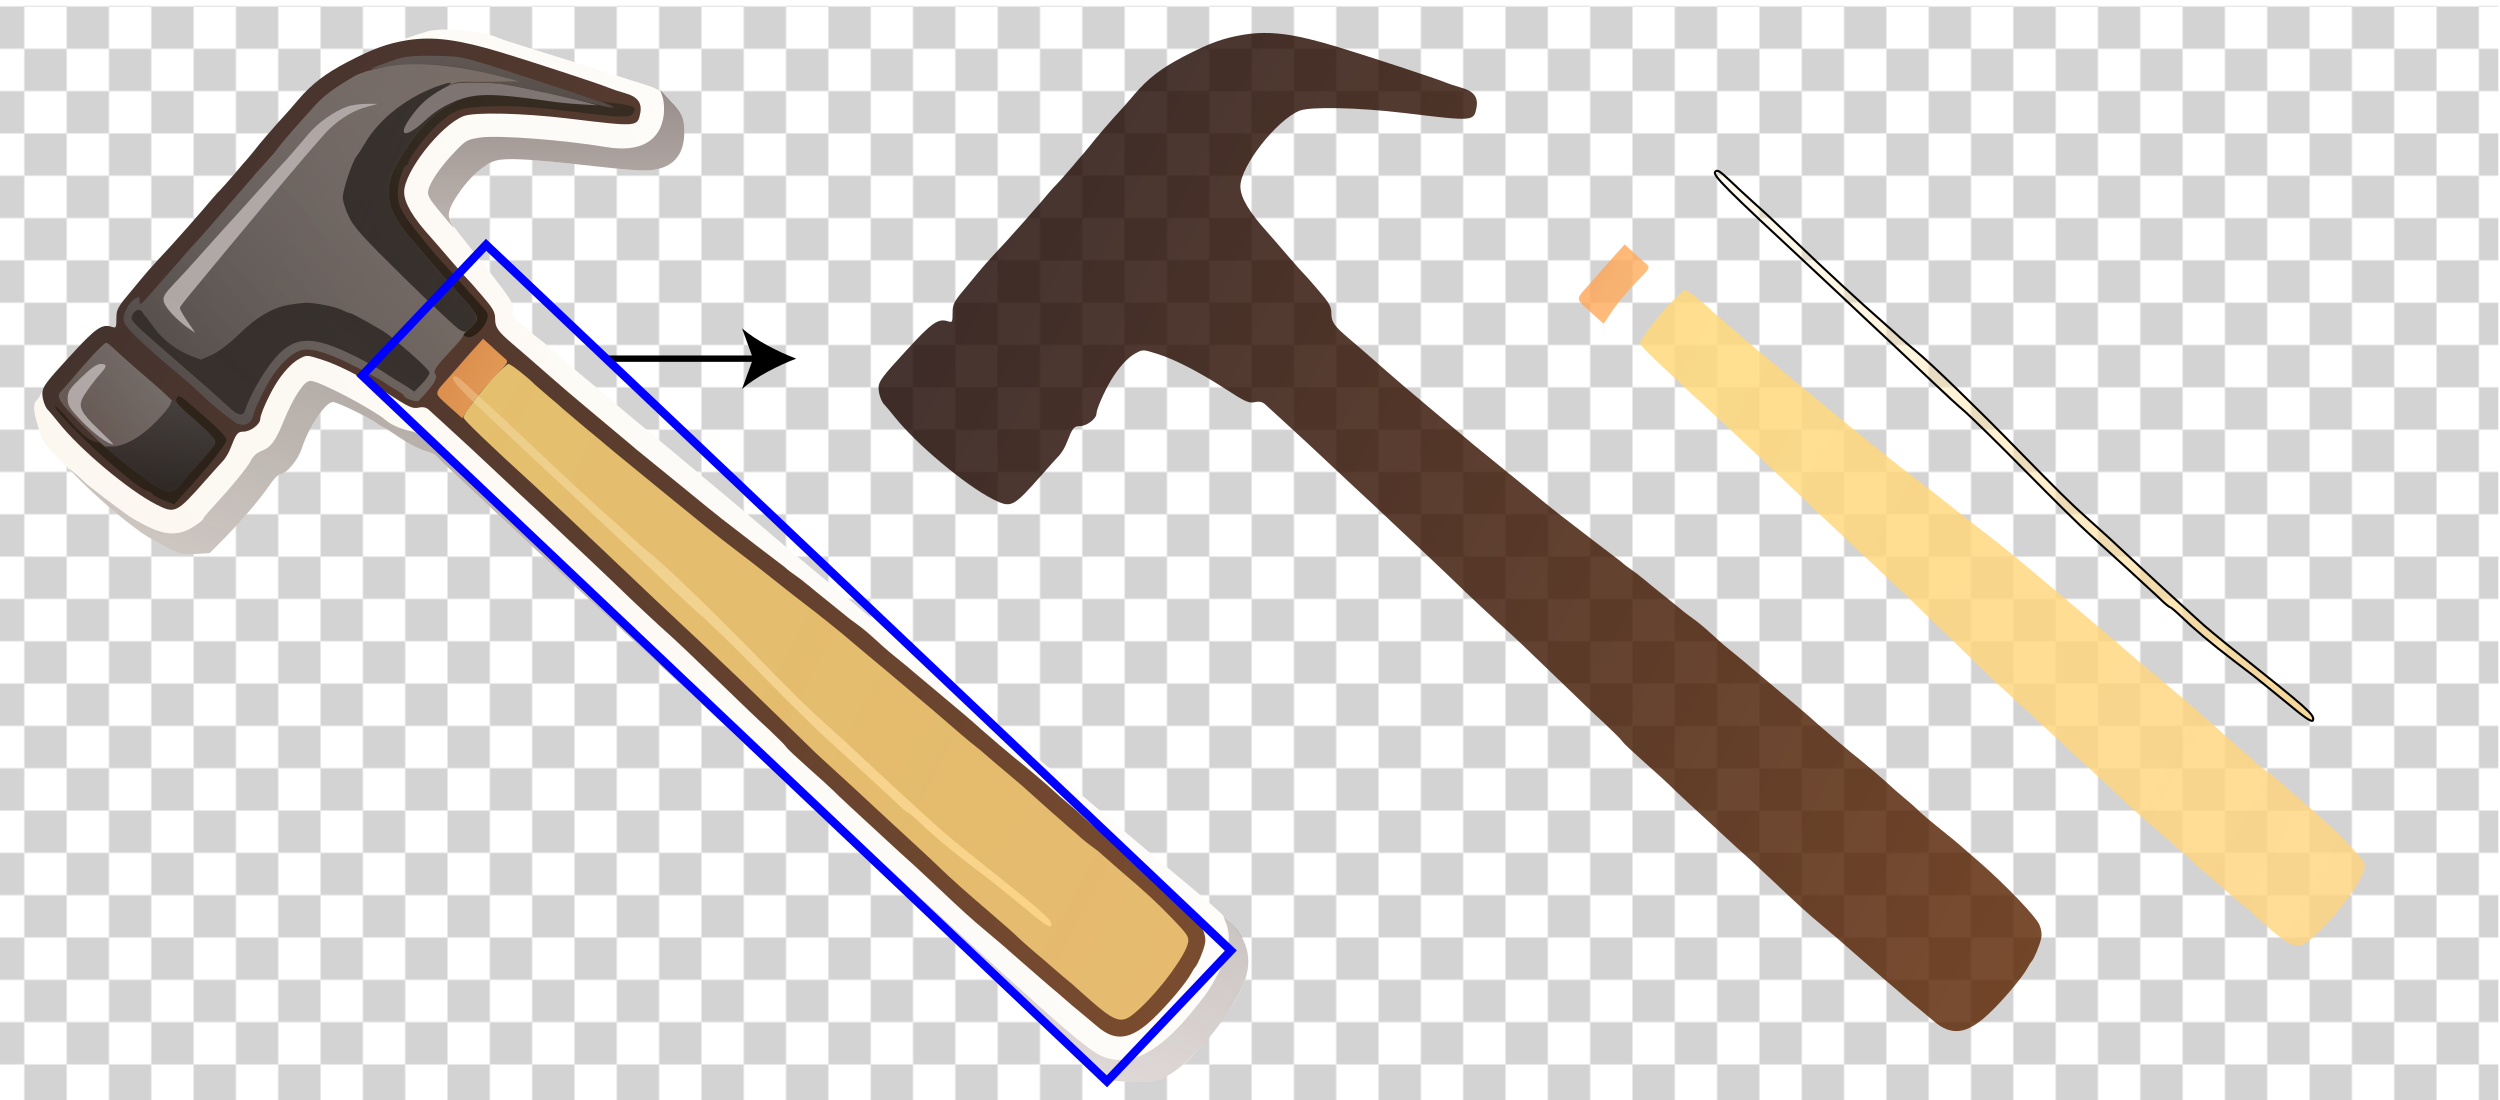 <?xml version="1.0" encoding="utf-8"?>
<!-- Generator: Adobe Illustrator 26.5.0, SVG Export Plug-In . SVG Version: 6.00 Build 0)  -->
<svg version="1.1" id="图层_1" xmlns="http://www.w3.org/2000/svg" xmlns:xlink="http://www.w3.org/1999/xlink" x="0px" y="0px"
	 viewBox="0 0 1181.5 520" style="enable-background:new 0 0 1181.5 520;" xml:space="preserve">
<style type="text/css">
	.st0{fill:none;}
	.st1{fill:#D3D3D3;}
	.st2{clip-path:url(#SVGID_00000149351557337892196510000018403350773935172002_);}
	.st3{fill:url(#SVGID_00000106827396712797399290000014903952769563088556_);}
	.st4{fill:url(#region-1-1_00000078016789741533786420000016706178122651146417_);}
	.st5{fill:url(#region-2-1_00000175305195337133301630000008892946365522009507_);}
	.st6{fill:url(#region-2-2_00000170267418852308252070000012020943102093746872_);}
	.st7{fill:url(#region-2-3_00000117636302424998096430000003194817220432459145_);}
	.st8{fill:url(#region-3-1_00000087389269658044530150000004725018408931424429_);}
	.st9{fill:url(#region-3-2_00000088119003496207113810000012518700985875137471_);}
	.st10{fill:url(#region-3-3_00000140697998138621525100000017796820650621889722_);}
	.st11{fill:url(#region-3-4_00000181076160798086433170000015209924498934684343_);}
	.st12{fill:url(#region-3-5_00000080924120171553154020000004444514509735476896_);}
	.st13{fill:url(#region-3-6_00000010290777746770403280000011402027290799581569_);}
	.st14{fill:url(#region-3-7_00000176755951692917607470000014825527899398130872_);}
	.st15{fill:url(#region-4-1_00000055703728413193832430000014005125839750087302_);}
	.st16{fill:url(#region-4-2_00000132776796252760638950000013750401381466139276_);}
	.st17{fill:url(#region-4-3_00000057121325817528798000000009738193755277884318_);}
	.st18{fill:url(#region-4-4_00000028294507917669615630000012959794041551079848_);}
	.st19{fill:url(#region-4-5_00000078034442093491866450000009400484871375494039_);}
	.st20{fill:url(#region-4-6_00000049942355353111774250000005594735584184145319_);}
	.st21{fill:url(#region-4-7_00000127018496880473812950000004559381949242305447_);}
	.st22{fill:url(#region-2-1-2_00000090295428084790768890000002290148840331505824_);}
	.st23{fill:url(#region-3-4-2_00000145056671693779752840000000594294944573733041_);}
	.st24{fill:url(#region-3-6-2_00000034809980393449855420000009258423293800579508_);}
	.st25{fill:url(#region-4-6-2_00000101820434047827646100000013572245663950498464_);stroke:#000000;stroke-miterlimit:10;}
	.st26{fill:none;stroke:#000000;stroke-width:3;stroke-miterlimit:10;}
	.st27{fill:none;stroke:#0000FF;stroke-width:4;stroke-miterlimit:10;}
</style>
<pattern  y="520" width="40" height="40" patternUnits="userSpaceOnUse" id="SVGID_0000017529885321422988102" viewBox="0 -40 40 40" style="overflow:visible;">
	<g>
		<rect y="-40" class="st0" width="40" height="40"/>
		<g>
			<rect y="-40" class="st0" width="40" height="40"/>
			<g>
				<rect y="-40" class="st0" width="40" height="40"/>
				<g>
					<rect y="-40" class="st0" width="40" height="40"/>
					<g>
						<rect y="-40" class="st0" width="40" height="40"/>
						<g>
							<rect y="-40" class="st0" width="40" height="40"/>
							<g>
								<rect y="-40" class="st0" width="40" height="40"/>
								<g>
									<polygon class="st0" points="0,0 40,0 40,-40 0,-40 									"/>
									<polygon class="st1" points="0,-20 20,-20 20,-40 0,-40 									"/>
									<polygon class="st1" points="20,0 40,0 40,-20 20,-20 									"/>
								</g>
							</g>
						</g>
					</g>
				</g>
			</g>
		</g>
	</g>
</pattern>
<g id="_图层_2">
	<g>
		<g>
			<g>
				<defs>
					<rect id="SVGID_1_" y="2.7" width="1181.5" height="520"/>
				</defs>
				<clipPath id="SVGID_00000088850854246828729570000009853634516024401809_">
					<use xlink:href="#SVGID_1_"  style="overflow:visible;"/>
				</clipPath>
				<g style="clip-path:url(#SVGID_00000088850854246828729570000009853634516024401809_);">
					
						<pattern  id="SVGID_00000114795257620151077640000015676417216150390441_" xlink:href="#SVGID_0000017529885321422988102" patternTransform="matrix(1 0 0 1 31.5 18123.109)">
					</pattern>
					<rect y="2.7" style="fill:url(#SVGID_00000114795257620151077640000015676417216150390441_);" width="1180.7" height="519.7"/>
				</g>
			</g>
		</g>
	</g>
</g>
<g id="_图层_1">
	<g id="layer-1">
		
			<linearGradient id="region-1-1_00000023988079752981438370000008430290247257408949_" gradientUnits="userSpaceOnUse" x1="-1601.291" y1="-2.049" x2="-1600.081" y2="-1.538" gradientTransform="matrix(573.98 0 0 -497.33 919076.5 -607.743)">
			<stop  offset="0" style="stop-color:#FBF6ED"/>
			<stop  offset="1" style="stop-color:#FFFFFF"/>
		</linearGradient>
		<path id="region-1-1" style="fill:url(#region-1-1_00000023988079752981438370000008430290247257408949_);" d="M202.5,14.7
			c-1.1,0.3-6.7,2-12.5,4c-25.2,8.4-38.6,16.2-49,28.4c-3,3.5-6.1,7.1-7,8c-2.7,2.8-11.8,13.3-14.1,16.4c-1.3,1.6-2.6,3.2-2.9,3.5
			s-3,3.4-6,7c-3,3.5-6.2,7.1-7.1,8c-0.9,0.8-4.5,4.9-7.9,9c-3.5,4.1-10.4,11.9-15.4,17.4c-11.2,12.1-9.7,10.4-18.3,20.8
			c-6.8,8-7.3,9-7.3,13.3s-0.2,4.6-2,4c-4.9-1.6-7.8,0.4-20.2,14.1c-6.8,7.4-12.6,14.8-13,16.3c-0.5,1.6-1.5,3.4-2.3,4.1
			c-2,1.7-1.9,4.9,0.7,13.3c2,6.9,2.5,7.4,16.2,21.2c12.2,12.2,21.2,20.1,32.1,28c1.5,1.1,6.3,4,10.8,6.4c7.7,4.1,8.4,4.3,14.9,3.9
			l6.9-0.4l7.3-7.4c8.5-8.7,16.8-18.5,21.4-25.3c1.8-2.6,3.9-4.7,4.7-4.7c2.8,0,8.3-6.5,10.1-12c3.2-10.1,11.2-22,14.7-22
			c2.1,0,16.3,6.9,20.9,10.1c1.4,1.1,2.8,1.9,3.1,1.9s3.8,2.2,7.7,4.9s9.3,5.5,12,6.2s5.1,1.8,5.2,2.4
			c0.4,1.7,315.8,293.9,318.2,294.8c1.2,0.5,6.4,0.9,11.6,1c8.5,0.1,10.1-0.1,15-2.5c6.3-3.1,12.1-8.4,20.7-18.9
			c17.6-21.6,22.1-34.8,15.5-46c-4.1-7.1-8.5-11.4-28.4-28c-10-8.3-19.9-16.6-21.8-18.3c-2-1.7-5.5-4.7-7.9-6.6
			c-2.3-1.9-5.2-4.4-6.5-5.5c-1.2-1.1-4.4-3.8-7-6s-5.8-4.9-7-6s-4.2-3.6-6.6-5.5s-7.6-6.2-11.5-9.5c-5.8-5-30.7-25.8-39.4-33
			c-1.3-1.1-3.4-2.9-4.7-4c-1.2-1.2-4.1-3.6-6.4-5.5s-5.5-4.6-7-6s-4.5-3.9-6.6-5.7c-2.2-1.7-13-10.7-24-20
			c-11.1-9.2-22.1-18.4-24.4-20.3c-2.4-1.9-5.7-4.7-7.4-6.2c-9.4-8.2-35.7-30.3-53.6-45.2c-11.3-9.3-23.7-19.7-27.6-23
			c-3.9-3.4-9-7.7-11.3-9.6c-2.4-1.9-5.3-4.4-6.6-5.5c-8.2-7.3-15.1-13.2-16.9-14.5c-1.2-0.8-2.5-1.9-3.1-2.5
			c-0.5-0.6-2.9-2.6-5.3-4.5c-3.6-2.7-4.2-3.7-3.7-5.7c0.8-3.5-0.7-5.9-19.5-29.3c-10-12.5-11-14-11-16.9c0-3.4,7.3-14.3,13.2-19.6
			c8.5-7.7,12.3-7.9,55.3-3c19.8,2.2,25,2.5,29.4,1.6c9.1-1.8,13.4-7.6,13.5-17.6c0-6.9-1.1-9.3-7.1-15.7c-3.9-4.1-5.6-5-14.6-7.8
			c-5.6-1.7-12-3.8-14.2-4.5c-5.1-1.7-22.5-7.2-38-12c-6.6-2-12.9-4.1-14-4.6C228.4,14.7,210.1,12.9,202.5,14.7L202.5,14.7z"/>
	</g>
	<g id="layer-2">
		
			<linearGradient id="region-2-1_00000117668426999670668280000003557567675820860334_" gradientUnits="userSpaceOnUse" x1="-1601.16" y1="-1.543" x2="-1599.96" y2="-2.073" gradientTransform="matrix(549.64 0 0 -471.67 880036.875 -626.101)">
			<stop  offset="0" style="stop-color:#110000;stop-opacity:0.81"/>
			<stop  offset="1" style="stop-color:#5C2400;stop-opacity:0.81"/>
		</linearGradient>
		<path id="region-2-1" style="fill:url(#region-2-1_00000117668426999670668280000003557567675820860334_);" d="M192.5,19
			c-9.6,1.6-16,3.9-28.5,10.4c-10.3,5.4-16.7,10.3-23,17.7c-3,3.5-6.1,7.1-7,8c-2.7,2.8-11.8,13.3-14.1,16.4
			c-1.3,1.6-2.6,3.2-2.9,3.5s-3,3.4-6,7c-3,3.5-6.2,7.1-7.1,8c-0.9,0.8-4.5,4.9-7.9,9c-3.5,4.1-10.4,11.9-15.4,17.4
			c-11.2,12.1-9.7,10.4-18.3,20.8c-6.8,8-7.3,9-7.3,13.3s-0.2,4.6-2,4c-4.9-1.6-7.7,0.4-20.4,14.3C21.8,180.5,20,183,20,185.8
			c0,3,1.4,6.9,2.9,8.2c0.3,0.3,2.4,2.7,4.6,5.5c10.3,13,33.4,32.3,46.3,38.9c9,4.5,9.5,4.3,23.7-11.8c3.3-3.7,6.9-7.8,8.1-9
			c1.1-1.3,2.6-3.8,3.3-5.7c2.7-7,3.4-7.9,6.1-7.9c3.4,0,8-3.5,8-6c0-2,3.5-10,6.8-15.6c3.4-5.8,8-10.9,11.6-12.8
			c3.5-1.9,3.6-1.9,10.5,0.3c8,2.5,19.2,8.3,30.6,15.6c11.1,7.2,12.4,7.8,15.6,7.1c2-0.4,3.5,0,4.7,1.2c1,0.9,4.1,3.7,6.8,6.2
			c7.4,6.7,18.9,17.4,27.9,25.9c4.5,4.2,11.7,11,16.2,15.1c13.6,12.7,37.4,35.2,43.8,41.5c3.4,3.3,9.7,9.1,13.9,13
			c9.7,8.7,12.7,11.6,30.1,28.4c7.7,7.5,17.4,16.8,21.6,20.6c4.1,3.9,8,7.7,8.5,8.6c0.5,0.8,5.2,5.2,10.4,9.8s10.7,9.6,12.1,11
			c2.2,2.3,9.7,9.2,31.3,29.1c3.3,3,6.6,5.9,7.2,6.5c0.6,0.5,4.7,4.4,9.1,8.5c13,12.3,16.8,15.8,24.6,22.3c4.1,3.4,11,9.3,15.3,13.2
			c4.4,3.8,10.6,9.2,13.8,12c3.3,2.7,6.9,5.9,8.2,7c1.2,1.1,4.1,3.6,6.5,5.5c2.3,1.9,6.2,5.2,8.6,7.2c8.4,7.2,15.7,6.2,26-3.5
			c6.8-6.4,16-17.3,18.3-21.7c0.7-1.4,1.6-2.7,1.9-3c1-0.9,3.8-7.4,4.5-10.7c0.5-1.9,0.2-4.4-0.8-6.7c-1.5-3.7-15.8-18.6-27.9-29.2
			c-3.8-3.2-7.8-6.8-9.1-7.9c-1.2-1.1-4.2-3.6-6.6-5.5c-8-6.4-12.5-10.2-14.1-11.9c-0.9-0.9-3.7-3.4-6.4-5.6
			c-2.6-2.2-5.5-4.7-6.4-5.6c-2-2-14.6-12.7-18.3-15.5c-2.6-2.1-11.9-10-16.3-13.9c-3.3-3.1-12-10.4-23-19.6
			c-5.5-4.6-10.9-9.1-12-10.1c-1.1-0.9-4-3.3-6.5-5.3s-6.5-5.6-9-7.9s-6.1-5.3-8-6.6c-1.9-1.4-4.4-3.2-5.5-4.2c-2.5-2-9-7.3-14-11.3
			c-2-1.7-4.2-3.5-4.9-4c-0.6-0.6-2.7-2.2-4.6-3.5s-3.7-2.7-4-3s-1.8-1.6-3.5-2.8c-5-3.7-15.3-11.7-27.5-21.1
			c-1.4-1.1-9.5-7.6-18-14.6c-8.5-6.9-17-13.8-18.8-15.3c-1.9-1.5-4.8-3.9-6.5-5.4c-1.8-1.5-9.5-7.9-17.2-14.4
			c-7.7-6.4-17.1-14.4-20.9-17.8c-3.8-3.3-8.5-7.5-10.5-9.2s-5.1-4.4-7-6c-6.8-5.8-8.1-7.7-8.1-11.7c0-3.2-0.9-4.9-6.2-11
			c-3.4-4-6.4-7.4-6.8-7.7s-4-4.3-8-9s-8.1-9.4-9.1-10.5c-8.8-9.7-12.9-16.6-12.9-21.8c0-9.5,17.1-31.4,28-35.8
			c5.1-2,27.7-1.5,49.5,1.1c33,4,32.8,4,34.1-2.6c0.9-4.9-1.4-7.8-7.3-9.4c-2.6-0.7-6.1-1.9-7.8-2.6c-4-1.7-37.2-12.6-50.5-16.6
			C216.4,18.6,204.8,17.1,192.5,19L192.5,19z"/>
		
			<linearGradient id="region-2-2_00000053534633239783900060000004048183709837414543_" gradientUnits="userSpaceOnUse" x1="-1590.28" y1="-16.157" x2="-1590.28" y2="-17.157" gradientTransform="matrix(121.12 0 0 -65.05 192877.578 -1011.577)">
			<stop  offset="0" style="stop-color:#827773;stop-opacity:0.85"/>
			<stop  offset="1" style="stop-color:#A29793;stop-opacity:0.73"/>
		</linearGradient>
		<path id="region-2-2" style="fill:url(#region-2-2_00000053534633239783900060000004048183709837414543_);" d="M313.1,45.8
			c0.7,1.9,0.9,5.6,0.6,8.4c-1.5,12.5-11.2,18-27.2,15.3C266,66.1,235.7,63.8,227,65c-6.1,0.9-6.8,1.2-12,6.7
			c-6.6,6.8-11.9,14.5-12.6,18.3c-0.5,2.2,0.4,3.9,4.7,9.1c6.3,7.7,9,10.5,6.5,6.9c-2.5-3.8-2-6.8,2.5-13.7
			c5.3-8.2,12.9-15,18.2-16.4s16-0.8,46.2,2.6c19.8,2.2,25,2.5,29.4,1.6c9.1-1.8,13.4-7.6,13.5-17.6c0-7-1.1-9.3-7.1-15.5l-4.3-4.5
			L313.1,45.8z"/>
		
			<linearGradient id="region-2-3_00000031923454423315359040000016743072545300603798_" gradientUnits="userSpaceOnUse" x1="-1600.989" y1="-3.453" x2="-1600.189" y2="-2.183" gradientTransform="matrix(556.94 0 0 -331.32 891763.438 -604.487)">
			<stop  offset="0" style="stop-color:#CAB4C1;stop-opacity:0.14"/>
			<stop  offset="1" style="stop-color:#423E2B;stop-opacity:0.75"/>
		</linearGradient>
		<path id="region-2-3" style="fill:url(#region-2-3_00000031923454423315359040000016743072545300603798_);" d="M141.1,185.1
			c-1.9,2.7-4.9,8.6-6.7,13.1c-4,10-6.4,13.3-10.8,14.9c-2.1,0.8-3.9,2.4-4.9,4.3c-1.5,3.2-9.1,12.5-17.9,22
			c-2.6,2.8-4.8,5.4-4.8,5.9c0,0.4-2.1,2.1-4.7,3.7c-6.4,4.1-12.7,4.1-21.2,0c-3.5-1.7-7.7-4.1-9.4-5.3
			c-6.3-4.4-20.2-15.1-21.2-16.3c-0.5-0.6-3-2.8-5.5-4.9s-0.2,0.5,5,5.6c8.3,8.2,18.3,16.7,27.5,23.4c1.5,1.1,6.3,4,10.8,6.4
			c7.7,4.1,8.4,4.3,14.9,3.9l6.9-0.4l7.3-7.4c8.5-8.7,16.8-18.5,21.4-25.3c1.8-2.6,3.9-4.7,4.7-4.7c2.8,0,8.3-6.5,10.1-12
			c3.2-10.1,11.2-22,14.7-22c2.1,0,16.3,6.9,20.9,10.1c1.4,1.1,2.8,1.9,3.1,1.9s3.8,2.2,7.7,4.9s9.3,5.5,12,6.2s5.1,1.8,5.2,2.4
			c0.4,1.7,315.8,293.9,318.2,294.8c1.2,0.5,6.4,0.9,11.6,1c8.5,0.1,10.1-0.1,15-2.5c10.9-5.4,28.5-26,36-42.1
			c5.3-11.5,3.4-22.1-5.6-30.8l-3.3-3.1l1.6,4.3c2.1,6.3,1,13.2-3.8,22.5c-4.2,8.1-5.3,9.7-13.5,19.7
			c-15.2,18.2-28.1,24.8-40.5,20.3c-8.3-2.9-25.4-18.2-143.9-128c-56.9-52.7-106.9-99.1-111-103.1c-4.1-3.9-13.8-12.9-21.5-20
			S230.4,234.4,229,233c-4.5-4.5-26.7-25-29.2-26.9c-1.2-1-4.1-2.1-6.3-2.5c-3.9-0.8-8.7-2.9-10.9-4.8c-6.1-5.3-31.8-18.8-35.8-18.8
			C145.2,180,143.5,181.5,141.1,185.1L141.1,185.1z"/>
	</g>
	<g id="layer-3">
		
			<linearGradient id="region-3-1_00000128475284979035213750000002182469536614903211_" gradientUnits="userSpaceOnUse" x1="-1589.69" y1="-44.389" x2="-1588.949" y2="-46.69" gradientTransform="matrix(114.18 0 0 -24.54 181716.531 -1065.459)">
			<stop  offset="0" style="stop-color:#6C6A68;stop-opacity:0.65"/>
			<stop  offset="1" style="stop-color:#3D3B39;stop-opacity:0.84"/>
		</linearGradient>
		<path id="region-3-1" style="fill:url(#region-3-1_00000128475284979035213750000002182469536614903211_);" d="M189.5,27.4
			c-6.2,1.7-16.9,5.8-13.5,5.2c22-3.9,37.4-2.9,62.5,4.2l7,2l-14-0.3l-14-0.4l11,0.8c6.1,0.4,13.3,1.3,16,2c2.8,0.6,10,2.2,16,3.5
			c6.1,1.3,14.8,3.3,19.5,4.5c17.3,4.4,10.6,1.3-16.5-7.6c-47-15.4-43.6-14.5-57-14.9C198.5,26.2,192.8,26.5,189.5,27.4z"/>
		
			<linearGradient id="region-3-2_00000103237668025175682450000004206538791456196798_" gradientUnits="userSpaceOnUse" x1="-1595.418" y1="-6.561" x2="-1594.348" y2="-5.631" gradientTransform="matrix(187.12 0 0 -170.42 298597.719 -911.691)">
			<stop  offset="0" style="stop-color:#4A4543;stop-opacity:0.87"/>
			<stop  offset="1" style="stop-color:#B7B9B7;stop-opacity:0.41"/>
		</linearGradient>
		<path id="region-3-2" style="fill:url(#region-3-2_00000103237668025175682450000004206538791456196798_);" d="M181,31.8
			c-5.3,1-11.3,2.8-13.5,4.2c-9.6,5.6-14.3,9.1-18.5,13.7c-8,8.7-16.3,18.3-17.9,20.6c-0.9,1.3-2.5,3.2-3.6,4.3s-9,10.1-17.5,20
			c-8.5,9.8-16.3,18.8-17.5,20c-1.1,1.1-3.5,3.8-5.4,6c-3,3.5-7.8,9-17.8,20.3c-3,3.3-3.2,3.4-3.3,1.3c0-1.9-0.3-2.1-1.9-1.2
			c-3.2,1.7-6.4,7.7-5.6,10.7c0.8,3.2,8,10.2,25,24.4c5.1,4.3,10.2,8.8,12.9,11.5c4.3,4.2,14.2,12.1,15.9,12.7
			c3.5,1.3,6.5-0.3,7.3-3.6c0.8-4,6.8-16,10.3-20.7c4.2-5.7,9.4-10,13-10.6c5-1,13.8,1.9,26.9,8.8c6.4,3.3,11.9,6.4,12.2,6.8
			c0.3,0.3,2.4,1.7,4.8,3c2.3,1.3,4.2,2.7,4.2,3.1c0,1.2,6.1,3.2,6.9,2.3c7.2-7.6,9-10.6,7.9-12.4c-1.2-1.9-0.4-3.1,10.3-14.6
			c1.6-1.7,2.9-3.5,2.9-3.9s1.1-1.6,2.5-2.7s3-2.8,3.6-3.9c1.1-2.2-0.4-4.6-7.2-11.9c-3.7-3.9-20.5-23.3-25.9-29.9
			c-9.3-11.4-10.8-20.8-5-31.6c7.5-13.9,16.3-24,24.8-28.4c2-1.1,3.3-2,2.9-2.1c-2.1-0.1-9.1,4.5-14.5,9.5c-8.7,8-12.4,7-6.3-1.9
			c3.9-5.7,9.9-10.9,16.3-14.3c5.1-2.7,5.8-2.8,20.3-2.7h15l-7-1.9C215.2,30.4,196.9,28.8,181,31.8L181,31.8z"/>
		
			<linearGradient id="region-3-3_00000046307913919804275400000007784508966665611681_" gradientUnits="userSpaceOnUse" x1="-1589.722" y1="-8.273" x2="-1589.722" y2="-9.273" gradientTransform="matrix(116.27 0 0 -120.38 185078.688 -954.114)">
			<stop  offset="0" style="stop-color:#001207;stop-opacity:0.33"/>
			<stop  offset="1" style="stop-color:#060700;stop-opacity:0.51"/>
		</linearGradient>
		<path id="region-3-3" style="fill:url(#region-3-3_00000046307913919804275400000007784508966665611681_);" d="M209,42.1
			c-6.3,3.5-11,7.6-15.1,13.6c-6.1,8.8-2.4,9.8,6.3,1.8c5.4-5,12.4-9.6,14.5-9.5c0.4,0.1-0.9,1-2.9,2.1
			c-8.5,4.4-17.3,14.5-24.8,28.4c-5.8,10.8-4.3,20.2,5,31.6c5.4,6.6,22.2,26,25.9,29.9c6.8,7.3,8.3,9.7,7.2,11.9
			c-0.6,1.1-2.2,2.8-3.6,3.9c-3,2.4-3.1,2.8-0.4,3.5c2.5,0.7,7.3-3.5,8.9-7.8c1.1-2.8,0.7-3.8-3-7.6c-0.8-0.9-4.2-4.7-7.5-8.4
			c-3.3-3.8-7.3-8.3-9-10c-1.6-1.8-3.9-4.3-5-5.6c-16-19.2-17.5-21.7-17.5-29.1c0-4.5,2.7-12.8,4.1-12.8c0.5,0,0.9-0.5,0.9-1.1
			c0-2.1,8.8-13.6,13.9-18.1c8-7.2,10.7-8.1,25.6-8.6c12.2-0.3,19.3,0.2,51,4.1c12.1,1.5,15.9,1,16.3-2c0.3-2.2-0.5-2.4-11.8-3.9
			l-3.5-0.4l3.5,1.4c5.2,2.1,1.2,1.9-8.2-0.5c-9.5-2.5-32.6-7.5-40.8-8.9c-3-0.6-9.8-1-15-1C215.3,39,214,39.3,209,42.1L209,42.1z"
			/>
		
			<linearGradient id="region-3-4_00000000223975817065734330000017209165003872863366_" gradientUnits="userSpaceOnUse" x1="-1555.4" y1="-28.847" x2="-1554.2" y2="-29.667" gradientTransform="matrix(32.96 0 0 -37.5 51469.414 -918.4)">
			<stop  offset="0" style="stop-color:#FF9D4D;stop-opacity:0.79"/>
			<stop  offset="1" style="stop-color:#FFB566;stop-opacity:0.83"/>
		</linearGradient>
		<path id="region-3-4" style="fill:url(#region-3-4_00000000223975817065734330000017209165003872863366_);" d="M221.9,167.2
			c-3.5,4-8,9.1-9.9,11.3c-7.1,8-7.1,6.9,0,13.4l6.4,5.7l4-6c2.3-3.4,7.2-9.4,11.1-13.3c6.8-7,7-7.3,5.1-8.9
			c-1.1-0.9-3.8-3.4-6.1-5.5l-4.2-3.8L221.9,167.2L221.9,167.2z"/>
		
			<linearGradient id="region-3-5_00000099647943100262922170000003468008876251156627_" gradientUnits="userSpaceOnUse" x1="-1582.269" y1="-15.81" x2="-1581.119" y2="-14.98" gradientTransform="matrix(73.68 0 0 -70.36 116604.594 -885.761)">
			<stop  offset="0" style="stop-color:#6C5B57;stop-opacity:0.68"/>
			<stop  offset="1" style="stop-color:#888986;stop-opacity:0.86"/>
		</linearGradient>
		<path id="region-3-5" style="fill:url(#region-3-5_00000099647943100262922170000003468008876251156627_);" d="M43.9,167.8
			c-3,3.3-7.2,8-9.4,10.7c-2.2,2.6-4.7,5.5-5.6,6.4c-2.6,2.5-0.9,5.3,9.4,15.5c10.1,10.1,17.2,16.3,25.7,22.5c3,2.2,6,4.5,6.6,5
			s3,1.9,5.3,3c4.8,2.5,6.4,2,10.4-3.1c1.4-1.8,5.3-6.2,8.6-9.8c8-8.6,8.2-9.4,3.4-13.9c-9.7-8.9-16.7-15.1-17.1-15.1
			c-0.3,0-1.4-1-2.6-2.3c-1.2-1.2-4.9-4.5-8.1-7.2c-6.2-5.2-16-14-18.3-16.2c-0.7-0.7-1.7-1.3-2.1-1.3S46.9,164.6,43.9,167.8
			L43.9,167.8z"/>
		
			<linearGradient id="region-3-6_00000119803651823212769000000004717346162965277579_" gradientUnits="userSpaceOnUse" x1="-1599.42" y1="-2.807" x2="-1598.2" y2="-3.407" gradientTransform="matrix(342.62 0 0 -309.91 548174.5 -633.259)">
			<stop  offset="0" style="stop-color:#FFD97A;stop-opacity:0.84"/>
			<stop  offset="1" style="stop-color:#FFD47E;stop-opacity:0.81"/>
		</linearGradient>
		<path id="region-3-6" style="fill:url(#region-3-6_00000119803651823212769000000004717346162965277579_);" d="M232.9,178.8
			c-6.1,6.6-13.9,16.9-13.9,18.5c0,1,12.5,13,32.9,31.6c4.4,4,27.1,25.3,32.6,30.6c12.1,11.6,37,35.1,50,47.2
			c7.7,7.2,21.5,20.4,30.7,29.4s18.7,18.2,21,20.4c7.1,6.4,26.7,24.5,33.2,30.6c3.4,3.1,9.2,8.5,13,12c3.9,3.5,8.6,8,10.6,9.9
			c5.8,5.7,13.8,12.8,25.5,22.8c6.1,5.2,11.7,10.2,12.5,11.1c0.9,0.9,4.5,4.1,8,7.1c3.6,3,7,5.9,7.6,6.5c0.6,0.5,3.3,2.8,5.8,5
			c2.6,2.1,5.8,4.8,7,6c19.1,17.1,20.2,17.5,29.5,8.9c10-9.3,21.5-25.1,22.6-31c0.5-2.6-0.4-3.9-7.2-11
			c-7.6-7.9-12.9-12.8-24.8-22.9c-3.2-2.8-6.9-6-8.1-7.1c-1.2-1.2-3.7-3.2-5.6-4.5c-1.8-1.3-4-3.1-4.9-3.9c-0.8-0.8-3.3-3-5.5-4.8
			c-4-3.4-14.4-12.7-19.4-17.2c-1.5-1.4-4-3.6-5.6-4.9c-7-5.9-14.9-12.6-15.4-13.1c-0.3-0.3-1.8-1.6-3.5-2.9
			c-2.8-2.1-10.7-8.9-16.1-13.6c-1.2-1.1-4.4-3.8-7-6s-8-6.7-11.8-10c-3.9-3.3-11.1-9.4-16.1-13.5c-4.9-4.1-9.2-7.7-9.5-8
			c-0.7-0.8-17-13.9-20.6-16.5c-1.5-1.1-7.5-5.8-13.4-10.5s-14.8-11.7-19.9-15.5c-11.3-8.7-10.8-8.3-33.1-26.5
			c-23.6-19.3-26-21.3-27.4-22.5c-0.6-0.6-5.1-4.3-10.1-8.4c-4.9-4.1-9.7-8.2-10.6-9c-0.9-0.9-3.8-3.4-6.5-5.6
			c-2.6-2.2-5.7-4.9-6.9-6c-3.5-3.6-11.2-9.5-12.2-9.5C239.7,172,236.4,175.1,232.9,178.8L232.9,178.8z"/>
		
			<linearGradient id="region-3-7_00000052826045223861523440000003567435170529112969_" gradientUnits="userSpaceOnUse" x1="-1584.099" y1="-20.716" x2="-1583.099" y2="-21.706" gradientTransform="matrix(81 0 0 -51.16 128346 -877.078)">
			<stop  offset="0" style="stop-color:#1B180A;stop-opacity:0.57"/>
			<stop  offset="1" style="stop-color:#1E1910;stop-opacity:0.69"/>
		</linearGradient>
		<path id="region-3-7" style="fill:url(#region-3-7_00000052826045223861523440000003567435170529112969_);" d="M83.3,188.5
			c-0.4,1.3,1,3.1,5.3,6.9c12,10.5,13.6,12.3,13,14.2c-0.3,1.1-3.3,4.8-6.7,8.4c-3.3,3.6-7.2,8-8.6,9.8c-4,5.1-5.6,5.6-10.4,3.1
			c-2.3-1.1-4.7-2.5-5.3-3s-4.1-3.2-7.8-5.9c-3.7-2.8-8.7-6.8-11-9c-2.4-2.2-4.9-4-5.6-4c-3,0-7.4-3.4-13.6-10.5
			c-3.6-4.2-6.6-7.1-6.6-6.6c0,4.3,39.2,40.1,43.8,40.1c0.5,0,1.5,0.7,2.2,1.4c0.6,0.8,3.2,2.3,5.7,3.2l4.6,1.8l4.9-5.5
			c10.6-11.5,19.8-23.1,19.8-24.8c0-1.8-3.8-5.6-15.3-15.6C84.8,186.6,84.2,186.3,83.3,188.5L83.3,188.5z"/>
	</g>
	<g id="layer-4">
		
			<linearGradient id="region-4-1_00000140726973243264355550000016428613020643676059_" gradientUnits="userSpaceOnUse" x1="-1578.626" y1="-8.436" x2="-1577.526" y2="-9.416" gradientTransform="matrix(63.32 0 0 -117.64 100123.625 -960.931)">
			<stop  offset="0" style="stop-color:#221C19;stop-opacity:0.74"/>
			<stop  offset="1" style="stop-color:#292421;stop-opacity:0.81"/>
		</linearGradient>
		<path id="region-4-1" style="fill:url(#region-4-1_00000140726973243264355550000016428613020643676059_);" d="M209,40
			c-15.4,4.9-29.6,15.7-36.7,28c-1.5,2.5-3.2,5.2-3.9,6c-1.9,2.4-6.4,15.8-6.4,19.3c0,1.8,1.3,5.9,2.9,9.2c2.4,5,6.7,9.7,26.3,29
			c12.9,12.6,24.6,23.6,26.1,24.4c2.4,1.3,2.9,1.2,4.8-0.5c5-4.5,4.6-6.1-4.2-15.4c-3.7-3.9-20.5-23.3-25.9-29.9
			c-9.3-11.4-10.8-20.8-5-31.6c7.5-13.9,16.3-24,24.8-28.4c2-1.1,3.3-2,2.9-2.1c-2.1-0.1-9.1,4.5-14.5,9.5c-8.7,8-12.4,7-6.3-1.8
			c4.1-6,8.8-10.1,15.1-13.6C214.3,39.2,214.3,38.3,209,40L209,40z"/>
		
			<linearGradient id="region-4-2_00000103245080743109498570000012051704350220238751_" gradientUnits="userSpaceOnUse" x1="-1586.016" y1="-45.598" x2="-1586.016" y2="-46.598" gradientTransform="matrix(91.68 0 0 -23.95 145642.641 -1053.909)">
			<stop  offset="0" style="stop-color:#968D8D;stop-opacity:0.75"/>
			<stop  offset="1" style="stop-color:#998F90;stop-opacity:0.75"/>
		</linearGradient>
		<path id="region-4-2" style="fill:url(#region-4-2_00000103245080743109498570000012051704350220238751_);" d="M209,42.1
			c-6.3,3.5-11,7.6-15.1,13.6c-6.3,9-2.4,9.8,6.8,1.4c4.5-4.2,8.7-6.9,13.8-9c9.9-4.2,17.7-4.2,45-0.3c3.9,0.6,10.6,1.3,15,1.5
			l8,0.5l-5.5-1.5c-6.5-1.8-30.1-7-38-8.3c-3-0.6-9.8-1-15-1C215.3,39,214,39.3,209,42.1z"/>
		
			<linearGradient id="region-4-3_00000003793430170516074720000016553067602791374008_" gradientUnits="userSpaceOnUse" x1="-1587.629" y1="-9.316" x2="-1587.629" y2="-10.316" gradientTransform="matrix(101.24 0 0 -108.2 160859.406 -958.701)">
			<stop  offset="0" style="stop-color:#BEB6B5;stop-opacity:0.8"/>
			<stop  offset="1" style="stop-color:#C7BEBD;stop-opacity:0.79"/>
		</linearGradient>
		<path id="region-4-3" style="fill:url(#region-4-3_00000003793430170516074720000016553067602791374008_);" d="M164,50.4
			c-6.4,2.4-13.7,7.6-18.1,12.8c-5.5,6.6-11.2,13.1-12,13.8c-0.3,0.3-2.9,3.2-5.9,6.5c-7.1,8-19.9,22.2-23,25.5
			c-1.4,1.5-5.6,6.2-9.5,10.6c-3.8,4.3-9.6,10.7-12.9,14.1c-5,5.3-5.7,6.6-5.2,8.9c0.8,2.9,6.1,8.6,11.5,12.4l3.4,2.3l-3.7-5.4
			c-2-2.9-3.6-5.8-3.6-6.2c0-1,0.2-1.2,39.7-48.7c14.9-17.9,28.8-34.1,31-36.1c5.7-5.3,11.6-8.8,17.6-10.4l5.2-1.4H173
			C170,49.1,165.9,49.7,164,50.4z"/>
		
			<linearGradient id="region-4-4_00000104690495092106883660000004850367920656770972_" gradientUnits="userSpaceOnUse" x1="-1592.767" y1="-20.815" x2="-1591.717" y2="-20.295" gradientTransform="matrix(140.78 0 0 -52.79 224270.828 -916.428)">
			<stop  offset="0" style="stop-color:#302925;stop-opacity:0.78"/>
			<stop  offset="1" style="stop-color:#292320;stop-opacity:0.8"/>
		</linearGradient>
		<path id="region-4-4" style="fill:url(#region-4-4_00000104690495092106883660000004850367920656770972_);" d="M136.3,144.1
			c-7.5,1.3-15.2,5.8-23.5,14c-4.4,4.3-9.4,8.1-12.5,9.5L95,170l-5.2-2c-6.1-2.3-13.5-8-16.9-13c-1.3-1.9-3-4.1-3.6-4.8
			c-0.7-0.7-1.6-2-2.1-2.8c-1.1-1.9-3.9-0.8-4.8,1.9c-0.7,2.4-0.5,2.6,22.1,22.2c12.6,10.9,18,15.7,25.1,22.2c3,2.7,5.2,2.9,6.1,0.5
			c3-9,10.7-21.6,16.4-27.2c8.9-8.6,17.4-8,38,2.5c3.7,1.9,8.3,4.5,10.2,5.7c1.9,1.3,4.8,3.1,6.3,4.1c1.6,0.9,4.3,2.6,6.1,3.7
			l3.1,2.1l3.6-3.7c2-2,3.6-4.4,3.6-5.3c0-1.3-9.9-10.3-19.6-18c-2.3-1.9-16.9-10.1-17.9-10.1c-0.5,0-2.3-0.7-3.9-1.5
			c-3-1.6-13.4-3.6-17.6-3.4C142.6,143.2,139.2,143.6,136.3,144.1L136.3,144.1z"/>
		
			<linearGradient id="region-4-5_00000111181623748865382040000008857868117037206457_" gradientUnits="userSpaceOnUse" x1="-1529.246" y1="-28.24" x2="-1528.646" y2="-29.3" gradientTransform="matrix(21.52 0 0 -38 32945.75 -906)">
			<stop  offset="0" style="stop-color:#C1B9B7;stop-opacity:0.8"/>
			<stop  offset="1" style="stop-color:#C2BCBC;stop-opacity:0.8"/>
		</linearGradient>
		<path id="region-4-5" style="fill:url(#region-4-5_00000111181623748865382040000008857868117037206457_);" d="M38.5,178.3
			c-5.8,5.6-6.5,6.7-6.5,10.1s0.8,4.6,6.8,10.8C44.4,205,51.1,210,53.5,210c0.3,0-2.9-3.2-7-7.1c-8-7.6-9.5-10.5-7.6-14.5
			c1.1-2.4,5.5-8.5,9.4-12.8c2.3-2.7,2.2-3.6-0.8-3.6C45.9,172,42.9,174,38.5,178.3z"/>
		
			<linearGradient id="region-4-6_00000018944904401989969690000013794369684668043155_" gradientUnits="userSpaceOnUse" x1="-1597.869" y1="-3.249" x2="-1597.769" y2="-4.329" gradientTransform="matrix(282.79 0 0 -259.98 452202.906 -675.949)">
			<stop  offset="0" style="stop-color:#FFEFC7;stop-opacity:0.28"/>
			<stop  offset="1" style="stop-color:#FFD88C;stop-opacity:0.83"/>
		</linearGradient>
		<path id="region-4-6" style="fill:url(#region-4-6_00000018944904401989969690000013794369684668043155_);" d="M214.2,178.3
			c-1.3,1.6,4.6,7.5,45.7,45.7c7.4,6.9,15.1,14.1,17.1,16s10.1,9.6,18.1,17c7.9,7.4,18.2,17.2,22.9,21.6c4.7,4.5,11,10.3,14,12.8
			c3,2.6,16.1,15.4,29,28.5s26.2,26.2,29.6,29.2c9,8.1,27.2,24.8,32.9,30.1c2.7,2.7,5.2,4.8,5.6,4.8c0.3,0,2.4,1.7,4.5,3.7
			c7.4,7.1,14.9,13.4,25.9,21.8c3.3,2.5,7.3,5.6,8.9,6.8s8.4,6.8,15.3,12.4c9.3,7.8,12.5,9.9,13,8.8c0.9-2.5-2.2-5.2-35.2-31.5
			c-7.7-6.1-16.3-13.2-19-15.8c-2.8-2.6-7.3-6.7-10-9.1c-2.8-2.5-10.6-9.7-17.4-16c-6.8-6.4-13.6-12.7-15.1-14.1s-6-5.4-10-9
			c-8.2-7.3-13.5-12.6-33.1-32.6c-18.9-19.4-40.3-40.1-47.4-46c-3.3-2.7-6.9-5.8-8.1-6.9s-3.9-3.6-6.1-5.5
			c-15.2-13.4-24.8-22.2-48.3-44.6c-5.2-5-12-11.3-15-13.9c-3-2.7-8-7.3-11.1-10.3C216.3,177.9,215.1,177.1,214.2,178.3L214.2,178.3
			z"/>
		
			<linearGradient id="region-4-7_00000069374919437404377460000005196748895231019945_" gradientUnits="userSpaceOnUse" x1="-1572.68" y1="-24.644" x2="-1572.42" y2="-25.814" gradientTransform="matrix(51.9 0 0 -43.36 81690.516 -885.761)">
			<stop  offset="0" style="stop-color:#1D1717;stop-opacity:0.49"/>
			<stop  offset="1" style="stop-color:#030200;stop-opacity:0.6"/>
		</linearGradient>
		<path id="region-4-7" style="fill:url(#region-4-7_00000069374919437404377460000005196748895231019945_);" d="M80.5,191
			c-0.4,1.2-3.5,5-7,8.5C66.6,206.6,58.7,211,53,211h-3.4l3.3,3.1c1.9,1.7,6.4,5.3,10,8c3.6,2.7,7.1,5.3,7.7,5.8s3,1.9,5.3,3
			c4.8,2.5,6.4,2,10.4-3.1c1.4-1.8,5.3-6.2,8.6-9.8c8-8.6,8.2-9.4,3.4-13.9c-8-7.3-16.7-15.1-16.9-15.1
			C81.3,189,80.8,189.9,80.5,191z"/>
	</g>
</g>
<linearGradient id="region-2-1-2_00000010270437717104525520000018067177418257834941_" gradientUnits="userSpaceOnUse" x1="-1600.441" y1="-1.544" x2="-1599.241" y2="-2.064" gradientTransform="matrix(549.64 0 0 -471.67 880036.875 -626.101)">
	<stop  offset="0" style="stop-color:#110000;stop-opacity:0.81"/>
	<stop  offset="1" style="stop-color:#5C2400;stop-opacity:0.81"/>
</linearGradient>
<path id="region-2-1-2" style="fill:url(#region-2-1-2_00000010270437717104525520000018067177418257834941_);" d="M587.7,16.4
	c-9.6,1.6-16,3.9-28.5,10.4c-10.3,5.4-16.7,10.3-23,17.7c-3,3.5-6.1,7.1-7,8c-2.7,2.8-11.8,13.3-14.1,16.4c-1.3,1.6-2.6,3.2-2.9,3.5
	s-3,3.4-6,7c-3,3.5-6.2,7.1-7.1,8c-0.9,0.8-4.5,4.9-7.9,9c-3.5,4.1-10.4,11.9-15.4,17.4c-11.2,12.1-9.7,10.4-18.3,20.8
	c-6.8,8-7.3,9-7.3,13.3s-0.2,4.6-2,4c-4.9-1.6-7.7,0.4-20.4,14.3c-10.8,11.7-12.6,14.2-12.6,17c0,3,1.4,6.9,2.9,8.2
	c0.3,0.3,2.4,2.7,4.6,5.5c10.3,13,33.4,32.3,46.3,38.9c9,4.5,9.5,4.3,23.7-11.8c3.3-3.7,6.9-7.8,8.1-9c1.1-1.3,2.6-3.8,3.3-5.7
	c2.7-7,3.4-7.9,6.1-7.9c3.4,0,8-3.5,8-6c0-2,3.5-10,6.8-15.6c3.4-5.8,8-10.9,11.6-12.8c3.5-1.9,3.6-1.9,10.5,0.3
	c8,2.5,19.2,8.3,30.6,15.6c11.1,7.2,12.4,7.8,15.6,7.1c2-0.4,3.5,0,4.7,1.2c1,0.9,4.1,3.7,6.8,6.2c7.4,6.7,18.9,17.4,27.9,25.9
	c4.5,4.2,11.7,11,16.2,15.1c13.6,12.7,37.4,35.2,43.8,41.5c3.4,3.3,9.7,9.1,13.9,13c9.7,8.7,12.7,11.6,30.1,28.4
	c7.7,7.5,17.4,16.8,21.6,20.6c4.1,3.9,8,7.7,8.5,8.6c0.5,0.8,5.2,5.2,10.4,9.8s10.7,9.6,12.1,11c2.2,2.3,9.7,9.2,31.3,29.1
	c3.3,3,6.6,5.9,7.2,6.5c0.6,0.5,4.7,4.4,9.1,8.5c13,12.3,16.8,15.8,24.6,22.3c4.1,3.4,11,9.3,15.3,13.2c4.4,3.8,10.6,9.2,13.8,12
	c3.3,2.7,6.9,5.9,8.2,7c1.2,1.1,4.1,3.6,6.5,5.5c2.3,1.9,6.2,5.2,8.6,7.2c8.4,7.2,15.7,6.2,26-3.5c6.8-6.4,16-17.3,18.3-21.7
	c0.7-1.4,1.6-2.7,1.9-3c1-0.9,3.8-7.4,4.5-10.7c0.5-1.9,0.2-4.4-0.8-6.7c-1.5-3.7-15.8-18.6-27.9-29.2c-3.8-3.2-7.8-6.8-9.1-7.9
	c-1.2-1.1-4.2-3.6-6.6-5.5c-8-6.4-12.5-10.2-14.1-11.9c-0.9-0.9-3.7-3.4-6.4-5.6c-2.6-2.2-5.5-4.7-6.4-5.6c-2-2-14.6-12.7-18.3-15.5
	c-2.6-2.1-11.9-10-16.3-13.9c-3.3-3.1-12-10.4-23-19.6c-5.5-4.6-10.9-9.1-12-10.1c-1.1-0.9-4-3.3-6.5-5.3s-6.5-5.6-9-7.9
	s-6.1-5.3-8-6.6c-1.9-1.4-4.4-3.2-5.5-4.2c-2.5-2-9-7.3-14-11.3c-2-1.7-4.2-3.5-4.9-4c-0.6-0.6-2.7-2.2-4.6-3.5s-3.7-2.7-4-3
	s-1.8-1.6-3.5-2.8c-5-3.7-15.3-11.7-27.5-21.1c-1.4-1.1-9.5-7.6-18-14.6c-8.5-6.9-17-13.8-18.8-15.3c-1.9-1.5-4.8-3.9-6.5-5.4
	c-1.8-1.5-9.5-7.9-17.2-14.4c-7.7-6.4-17.1-14.4-20.9-17.8c-3.8-3.3-8.5-7.5-10.5-9.2s-5.1-4.4-7-6c-6.8-5.8-8.1-7.7-8.1-11.7
	c0-3.2-0.9-4.9-6.2-11c-3.4-4-6.4-7.4-6.8-7.7s-4-4.3-8-9s-8.1-9.4-9.1-10.5c-8.8-9.7-12.9-16.6-12.9-21.8c0-9.5,17.1-31.4,28-35.8
	c5.1-2,27.7-1.5,49.5,1.1c33,4,32.8,4,34.1-2.6c0.9-4.9-1.4-7.8-7.3-9.4c-2.6-0.7-6.1-1.9-7.8-2.6c-4-1.7-37.2-12.6-50.5-16.6
	C611.6,15.9,600,14.4,587.7,16.4L587.7,16.4z"/>
<linearGradient id="region-3-4-2_00000113311891011500070220000003308187870195598991_" gradientUnits="userSpaceOnUse" x1="-1539.027" y1="-27.653" x2="-1537.837" y2="-28.483" gradientTransform="matrix(32.96 0 0 -37.5 51469.414 -918.4)">
	<stop  offset="0" style="stop-color:#FF9D4D;stop-opacity:0.79"/>
	<stop  offset="1" style="stop-color:#FFB566;stop-opacity:0.83"/>
</linearGradient>
<path id="region-3-4-2" style="fill:url(#region-3-4-2_00000113311891011500070220000003308187870195598991_);" d="M761.4,122.6
	c-3.5,4-8,9.1-9.9,11.3c-7.1,8-7.1,6.9,0,13.4l6.4,5.7l4-6c2.3-3.4,7.2-9.4,11.1-13.3c6.8-7,7-7.3,5.1-8.9c-1.1-0.9-3.8-3.4-6.1-5.5
	l-4.2-3.8L761.4,122.6L761.4,122.6z"/>
<linearGradient id="region-3-6-2_00000156563464127106292760000007499425742099686072_" gradientUnits="userSpaceOnUse" x1="-1597.797" y1="-2.696" x2="-1596.587" y2="-3.287" gradientTransform="matrix(342.62 0 0 -309.91 548174.5 -633.259)">
	<stop  offset="0" style="stop-color:#FFD97A;stop-opacity:0.84"/>
	<stop  offset="1" style="stop-color:#FFD47E;stop-opacity:0.81"/>
</linearGradient>
<path id="region-3-6-2" style="fill:url(#region-3-6-2_00000156563464127106292760000007499425742099686072_);" d="M788.9,143.8
	c-6.1,6.6-13.9,16.9-13.9,18.5c0,1,12.5,13,32.9,31.6c4.4,4,27.1,25.3,32.6,30.6c12.1,11.6,37,35.1,50,47.2
	c7.7,7.2,21.5,20.4,30.7,29.4s18.7,18.2,21,20.4c7.1,6.4,26.7,24.5,33.2,30.6c3.4,3.1,9.2,8.5,13,12c3.9,3.5,8.6,8,10.6,9.9
	c5.8,5.7,13.8,12.8,25.5,22.8c6.1,5.2,11.7,10.2,12.5,11.1c0.9,0.9,4.5,4.1,8,7.1c3.6,3,7,5.9,7.6,6.5c0.6,0.5,3.3,2.8,5.8,5
	c2.6,2.1,5.8,4.8,7,6c19.1,17.1,20.2,17.5,29.5,8.9c10-9.3,21.5-25.1,22.6-31c0.5-2.6-0.4-3.9-7.2-11c-7.6-7.9-12.9-12.8-24.8-22.9
	c-3.2-2.8-6.9-6-8.1-7.1c-1.2-1.2-3.7-3.2-5.6-4.5c-1.8-1.3-4-3.1-4.9-3.9c-0.8-0.8-3.3-3-5.5-4.8c-4-3.4-14.4-12.7-19.4-17.2
	c-1.5-1.4-4-3.6-5.6-4.9c-7-5.9-14.9-12.6-15.4-13.1c-0.3-0.3-1.8-1.6-3.5-2.9c-2.8-2.1-10.7-8.9-16.1-13.6c-1.2-1.1-4.4-3.8-7-6
	s-8-6.7-11.8-10c-3.9-3.3-11.1-9.4-16.1-13.5c-4.9-4.1-9.2-7.7-9.5-8c-0.7-0.8-17-13.9-20.6-16.5c-1.5-1.1-7.5-5.8-13.4-10.5
	s-14.8-11.7-19.9-15.5c-11.3-8.7-10.8-8.3-33.1-26.5c-23.6-19.3-26-21.3-27.4-22.5c-0.6-0.6-5.1-4.3-10.1-8.4
	c-4.9-4.1-9.7-8.2-10.6-9c-0.9-0.9-3.8-3.4-6.5-5.6c-2.6-2.2-5.7-4.9-6.9-6c-3.5-3.6-11.2-9.5-12.2-9.5
	C795.7,137,792.4,140.1,788.9,143.8L788.9,143.8z"/>
<linearGradient id="region-4-6-2_00000101078324919374173720000010222833061088681094_" gradientUnits="userSpaceOnUse" x1="-1595.761" y1="-2.876" x2="-1595.661" y2="-3.946" gradientTransform="matrix(282.79 0 0 -259.98 452202.906 -675.949)">
	<stop  offset="0" style="stop-color:#FFEFC7;stop-opacity:0.28"/>
	<stop  offset="1" style="stop-color:#FFD88C;stop-opacity:0.83"/>
</linearGradient>
<path id="region-4-6-2" style="fill:url(#region-4-6-2_00000101078324919374173720000010222833061088681094_);stroke:#000000;stroke-miterlimit:10;" d="
	M810.6,81.2c-1.3,1.6,4.6,7.5,45.7,45.7c7.4,6.9,15.1,14.1,17.1,16s10.1,9.6,18.1,17c7.9,7.4,18.2,17.2,22.9,21.6
	c4.7,4.5,11,10.3,14,12.8c3,2.6,16.1,15.4,29,28.5S983.6,249,987,252c9,8.1,27.2,24.8,32.9,30.1c2.7,2.7,5.2,4.8,5.6,4.8
	c0.3,0,2.4,1.7,4.5,3.7c7.4,7.1,14.9,13.4,25.9,21.8c3.3,2.5,7.3,5.6,8.9,6.8s8.4,6.8,15.3,12.4c9.3,7.8,12.5,9.9,13,8.8
	c0.9-2.5-2.2-5.2-35.2-31.5c-7.7-6.1-16.3-13.2-19-15.8c-2.8-2.6-7.3-6.7-10-9.1c-2.8-2.5-10.6-9.7-17.4-16
	c-6.8-6.4-13.6-12.7-15.1-14.1s-6-5.4-10-9c-8.2-7.3-13.5-12.6-33.1-32.6c-18.9-19.4-40.3-40.1-47.4-46c-3.3-2.7-6.9-5.8-8.1-6.9
	s-3.9-3.6-6.1-5.5c-15.2-13.4-24.8-22.2-48.3-44.6c-5.2-5-12-11.3-15-13.9c-3-2.7-8-7.3-11.1-10.3C812.7,80.8,811.5,80,810.6,81.2
	L810.6,81.2z"/>
<g>
	<line class="st26" x1="285.9" y1="169.5" x2="358.2" y2="169.5"/>
	<path d="M376.3,169.5c-8.5,3.2-19.1,8.6-25.6,14.3l5.2-14.3l-5.2-14.3C357.2,160.9,367.8,166.3,376.3,169.5L376.3,169.5z"/>
</g>
<rect x="333.7" y="70.7" transform="matrix(0.688 -0.726 0.726 0.688 -109.741 371.111)" class="st27" width="85.1" height="484.8"/>
</svg>
